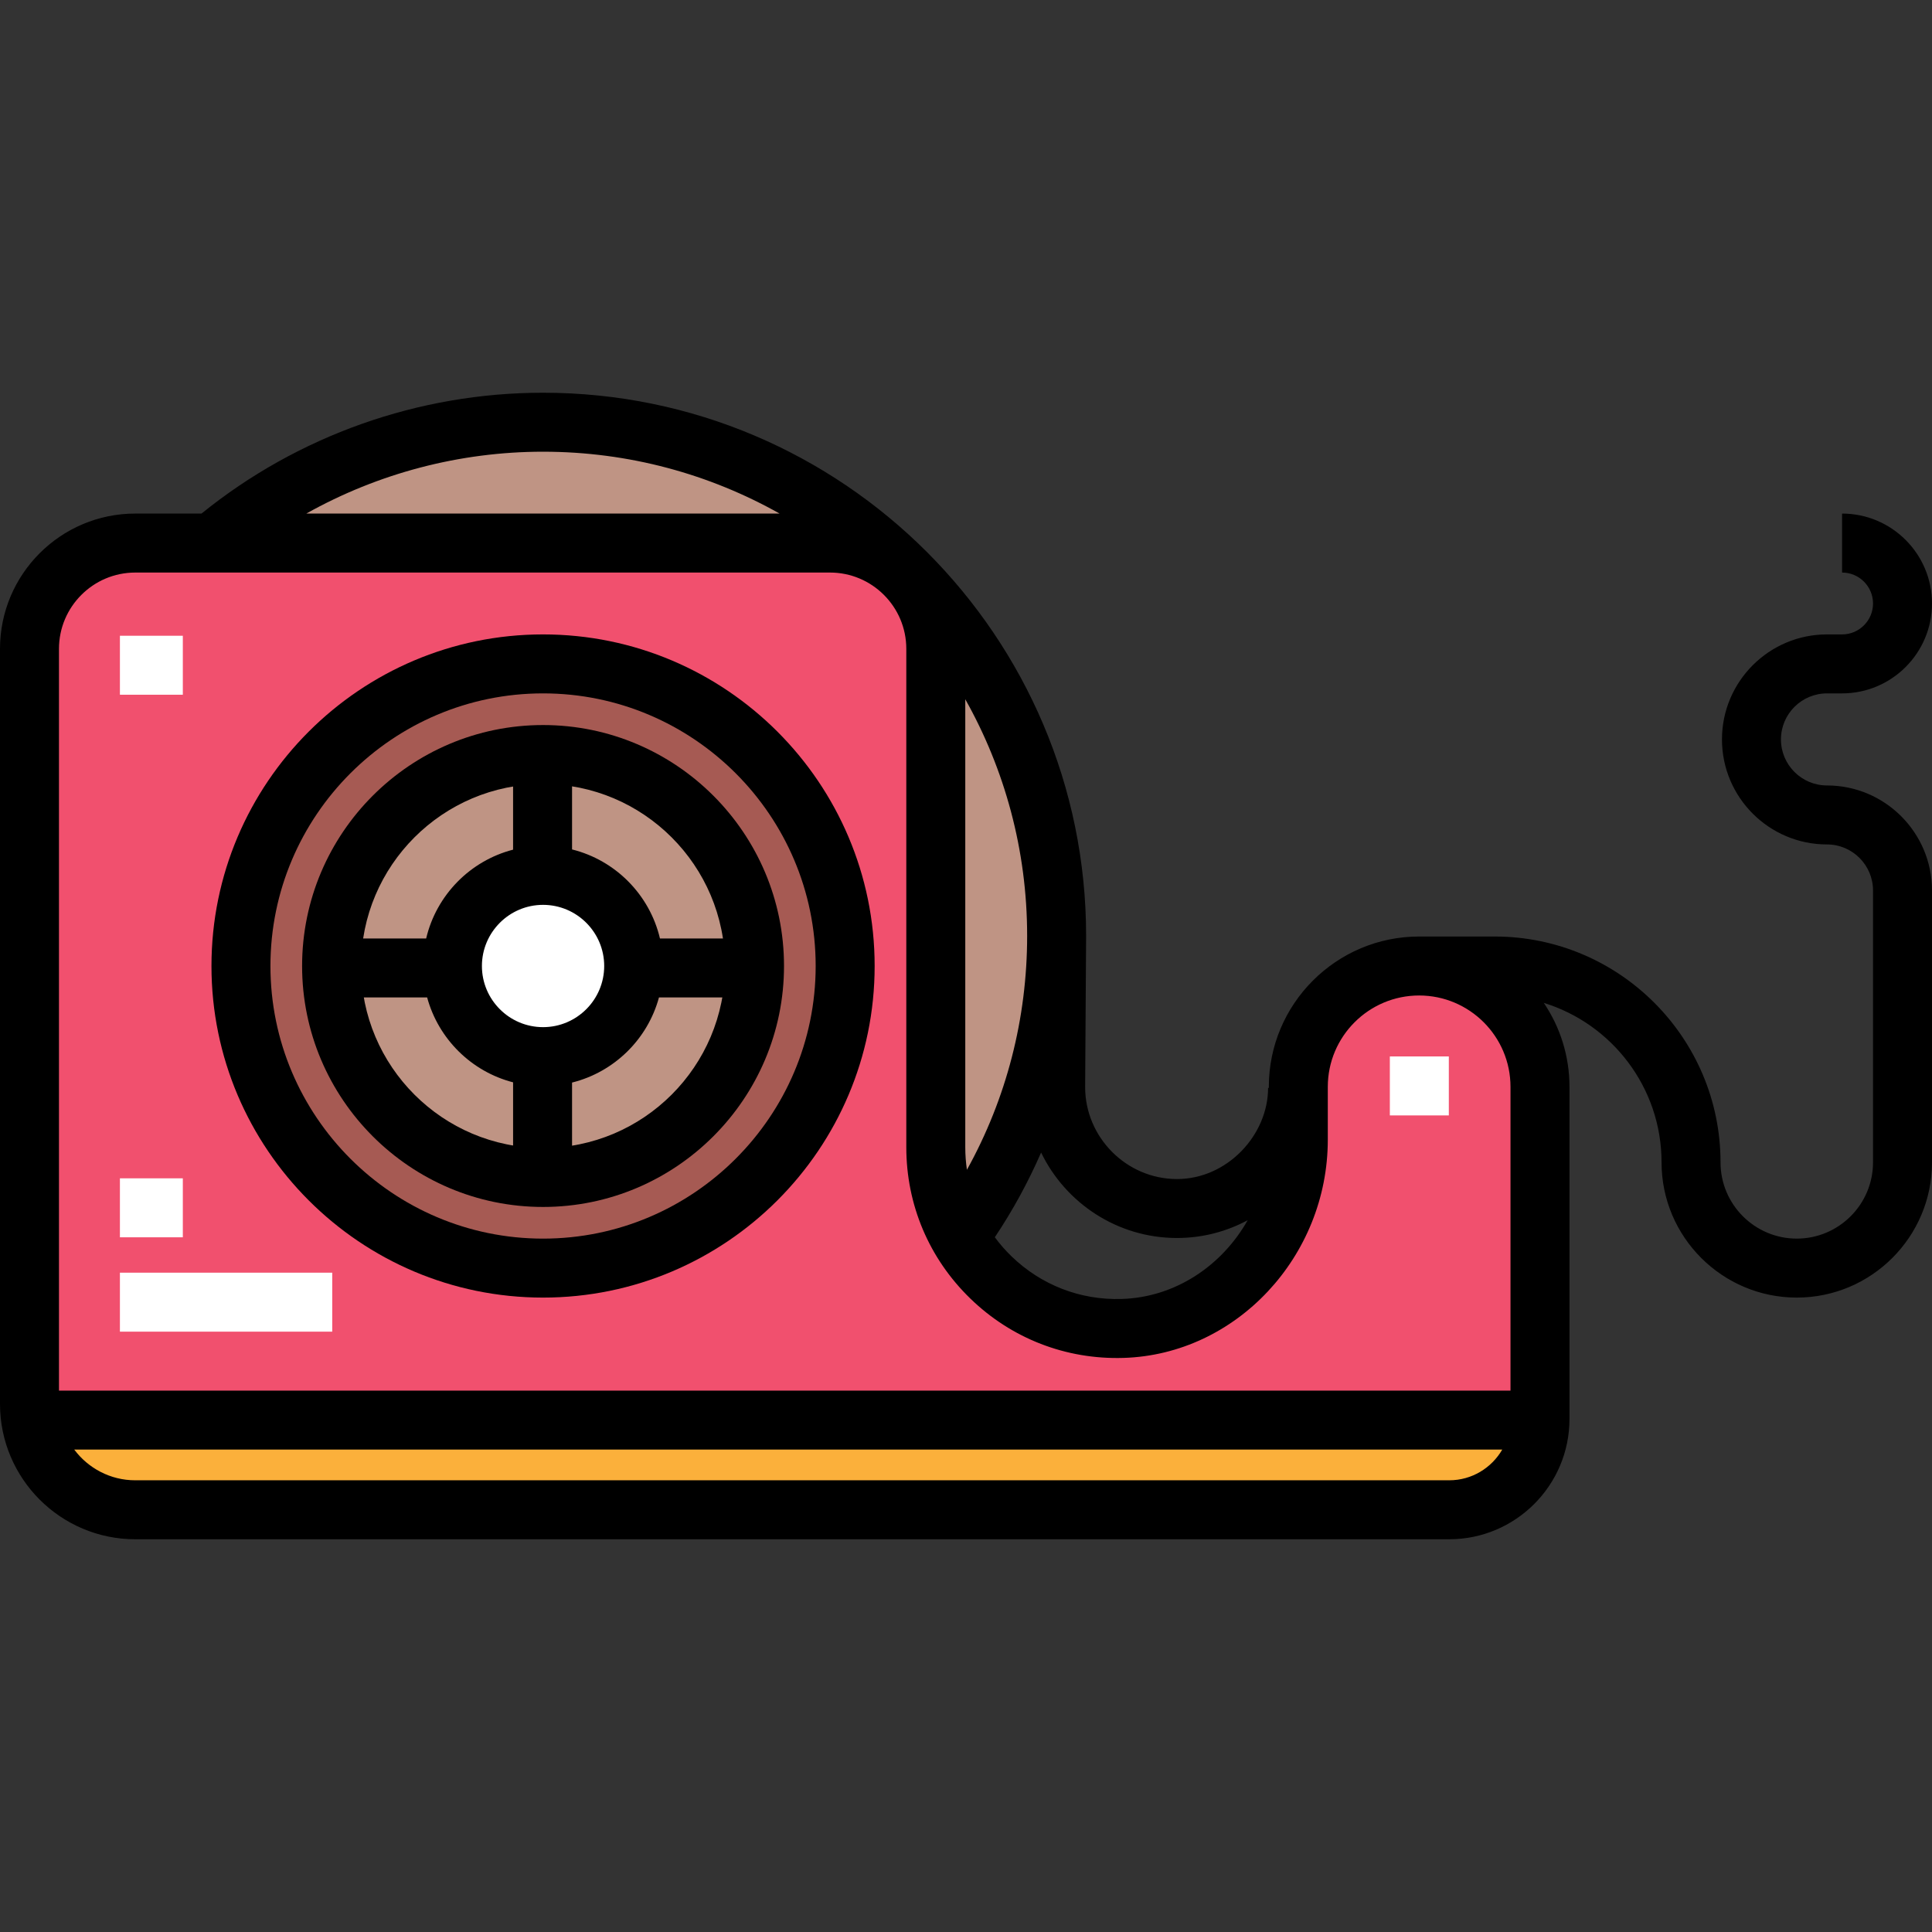 <?xml version="1.0" encoding="iso-8859-1"?>
<!-- Uploaded to: SVG Repo, www.svgrepo.com, Generator: SVG Repo Mixer Tools -->
<svg version="1.1" id="Layer_1" xmlns="http://www.w3.org/2000/svg" xmlns:xlink="http://www.w3.org/1999/xlink" 
	 viewBox="0 0 512 512" xml:space="preserve">
<rect x="0" y="0" width="512" height="512" fill="#333333" stroke="none"/>
<path style="fill:#BF9484;" d="M55.849,144.222c23.737-20.165,54.482-32.33,88.067-32.33c75.167,0,136.102,60.934,136.102,136.102
	c0,29.926-9.659,57.597-26.029,80.064"/>
<path style="fill:#F1506E;" d="M344.065,288.024v13.998c0,26.303-20.268,49.239-46.559,50.027
	c-27.204,0.816-49.513-20.993-49.513-48.013V171.948c0-15.482-12.55-28.032-28.032-28.032H35.847
	c-15.482,0-28.032,12.55-28.032,28.032v200.126c0,15.482,12.55,28.032,28.032,28.032h172.117h40.03h136.061
	c13.287,0,24.058-10.772,24.058-24.058v-88.026c0-17.686-14.337-32.024-32.024-32.024l0,0
	C358.403,256,344.065,270.337,344.065,288.024z"/>
<path style="fill:#FBB03B;" d="M408.113,376.089H7.815l0,0c0,13.265,10.753,24.018,24.018,24.018h352.263
	C397.36,400.108,408.113,389.354,408.113,376.089L408.113,376.089z"/>
<circle style="fill:#A65A53;" cx="143.912" cy="256.003" r="80.06"/>
<circle style="fill:#BF9484;" cx="143.912" cy="256.003" r="56.041"/>
<circle style="fill:#FFFFFF;" cx="143.912" cy="256.003" r="24.017"/>
<path d="M143.916,343.875c-48.454,0-87.875-39.421-87.875-87.875s39.421-87.875,87.875-87.875S231.79,207.546,231.79,256
	S192.37,343.875,143.916,343.875z M143.916,183.754c-39.836,0-72.246,32.408-72.246,72.246s32.409,72.246,72.246,72.246
	s72.245-32.408,72.245-72.246S183.752,183.754,143.916,183.754z"/>
<path d="M143.916,319.856c-35.21,0-63.857-28.646-63.857-63.856s28.646-63.856,63.857-63.856S207.772,220.79,207.772,256
	S179.126,319.856,143.916,319.856z M143.916,207.773c-26.592,0-48.228,21.635-48.228,48.227s21.635,48.227,48.228,48.227
	s48.227-21.635,48.227-48.227C192.143,229.408,170.508,207.773,143.916,207.773z"/>
<path d="M199.53,248.706h-24.634c-2.725-11.574-11.776-20.729-23.295-23.596v-25.375h-15.629v25.435
	c-11.397,2.938-20.331,12.049-23.036,23.536H88.043v15.629h25.155c2.986,10.994,11.725,19.646,22.774,22.494v25.435h15.629v-25.375
	c11.171-2.78,20.023-11.475,23.032-22.554h24.897V248.706z M143.916,272.204c-8.935,0-16.203-7.27-16.203-16.204
	s7.269-16.204,16.203-16.204c8.935,0,16.203,7.27,16.203,16.204C160.119,264.935,152.851,272.204,143.916,272.204z"/>
<path d="M484.17,208.155c-6.728,0-12.2-5.473-12.2-12.2c0-6.728,5.473-12.201,12.2-12.201h4.003
	c13.138,0,23.827-10.688,23.827-23.826s-10.688-23.826-23.827-23.826v15.629c4.52,0,8.198,3.677,8.198,8.197
	c0,4.52-3.677,8.197-8.198,8.197h-4.003c-15.346,0-27.829,12.484-27.829,27.83s12.484,27.829,27.829,27.829
	c6.728,0,12.201,5.473,12.201,12.201v72.053c0,11.141-9.065,20.207-20.207,20.207c-11.141,0-20.206-9.065-20.206-20.207
	c0-33.003-26.851-59.853-59.853-59.853H376.09c-21.967,0-39.838,17.871-39.838,39.838v0.276h-0.194
	c0,12.503-10.832,24.16-24.145,24.16c-13.42,0-24.339-11.074-24.339-24.371l0.258-40.017h-0.001c0-0.026,0.001-0.052,0.001-0.078
	c0-79.356-64.56-143.916-143.916-143.916c-32.967,0-64.972,11.35-90.513,32.024H35.848C16.081,136.102,0,152.183,0,171.948v200.126
	c0,19.767,16.081,35.847,35.847,35.847h348.208c17.574,0,31.873-14.298,31.873-31.873v-88.025c0-8.235-2.512-15.895-6.809-22.253
	c18.054,5.57,31.21,22.41,31.21,42.267c0,19.76,16.076,35.836,35.835,35.836c19.76,0,35.836-16.076,35.836-35.836v-72.053
	C512,220.64,499.516,208.155,484.17,208.155z M311.912,328.082c6.772,0,13.15-1.711,18.737-4.714
	c-6.833,12.103-19.237,20.446-33.376,20.87c-10.99,0.351-21.379-3.695-29.251-11.335c-1.615-1.567-3.072-3.249-4.382-5.019
	c4.789-7.155,8.869-14.668,12.265-22.449C282.371,318.803,296.081,328.082,311.912,328.082z M255.808,185.307
	c10.433,18.549,16.395,39.933,16.395,62.687c0,21.965-5.485,43.118-15.957,62.01c-0.289-1.958-0.438-3.95-0.438-5.968
	L255.808,185.307L255.808,185.307z M143.916,119.707c22.754,0,44.138,5.962,62.687,16.395H81.168
	C100.209,125.431,121.819,119.707,143.916,119.707z M35.847,151.731h184.115c11.148,0,20.218,9.069,20.218,20.217v132.087
	c0,15.235,6.022,29.47,16.957,40.083c10.932,10.609,25.357,16.208,40.604,15.742c29.852-0.895,54.139-26.842,54.139-57.839v-13.998
	c0-13.35,10.86-24.209,24.209-24.209c13.348,0,24.209,10.86,24.209,24.209v80.505H15.629V171.948
	C15.629,160.801,24.699,151.731,35.847,151.731z M384.055,392.292H35.847c-6.615,0-12.481-3.208-16.172-8.135h378.433
	C395.297,389.012,390.057,392.292,384.055,392.292z"/>
<g>
	<rect x="31.779" y="337.274" style="fill:#FFFFFF;" width="56.264" height="15.629"/>
	<rect x="31.779" y="312.268" style="fill:#FFFFFF;" width="16.671" height="15.629"/>
	<rect x="31.779" y="168.481" style="fill:#FFFFFF;" width="16.671" height="15.629"/>
	<rect x="368.324" y="279.968" style="fill:#FFFFFF;" width="15.629" height="15.629"/>
</g>
</svg>